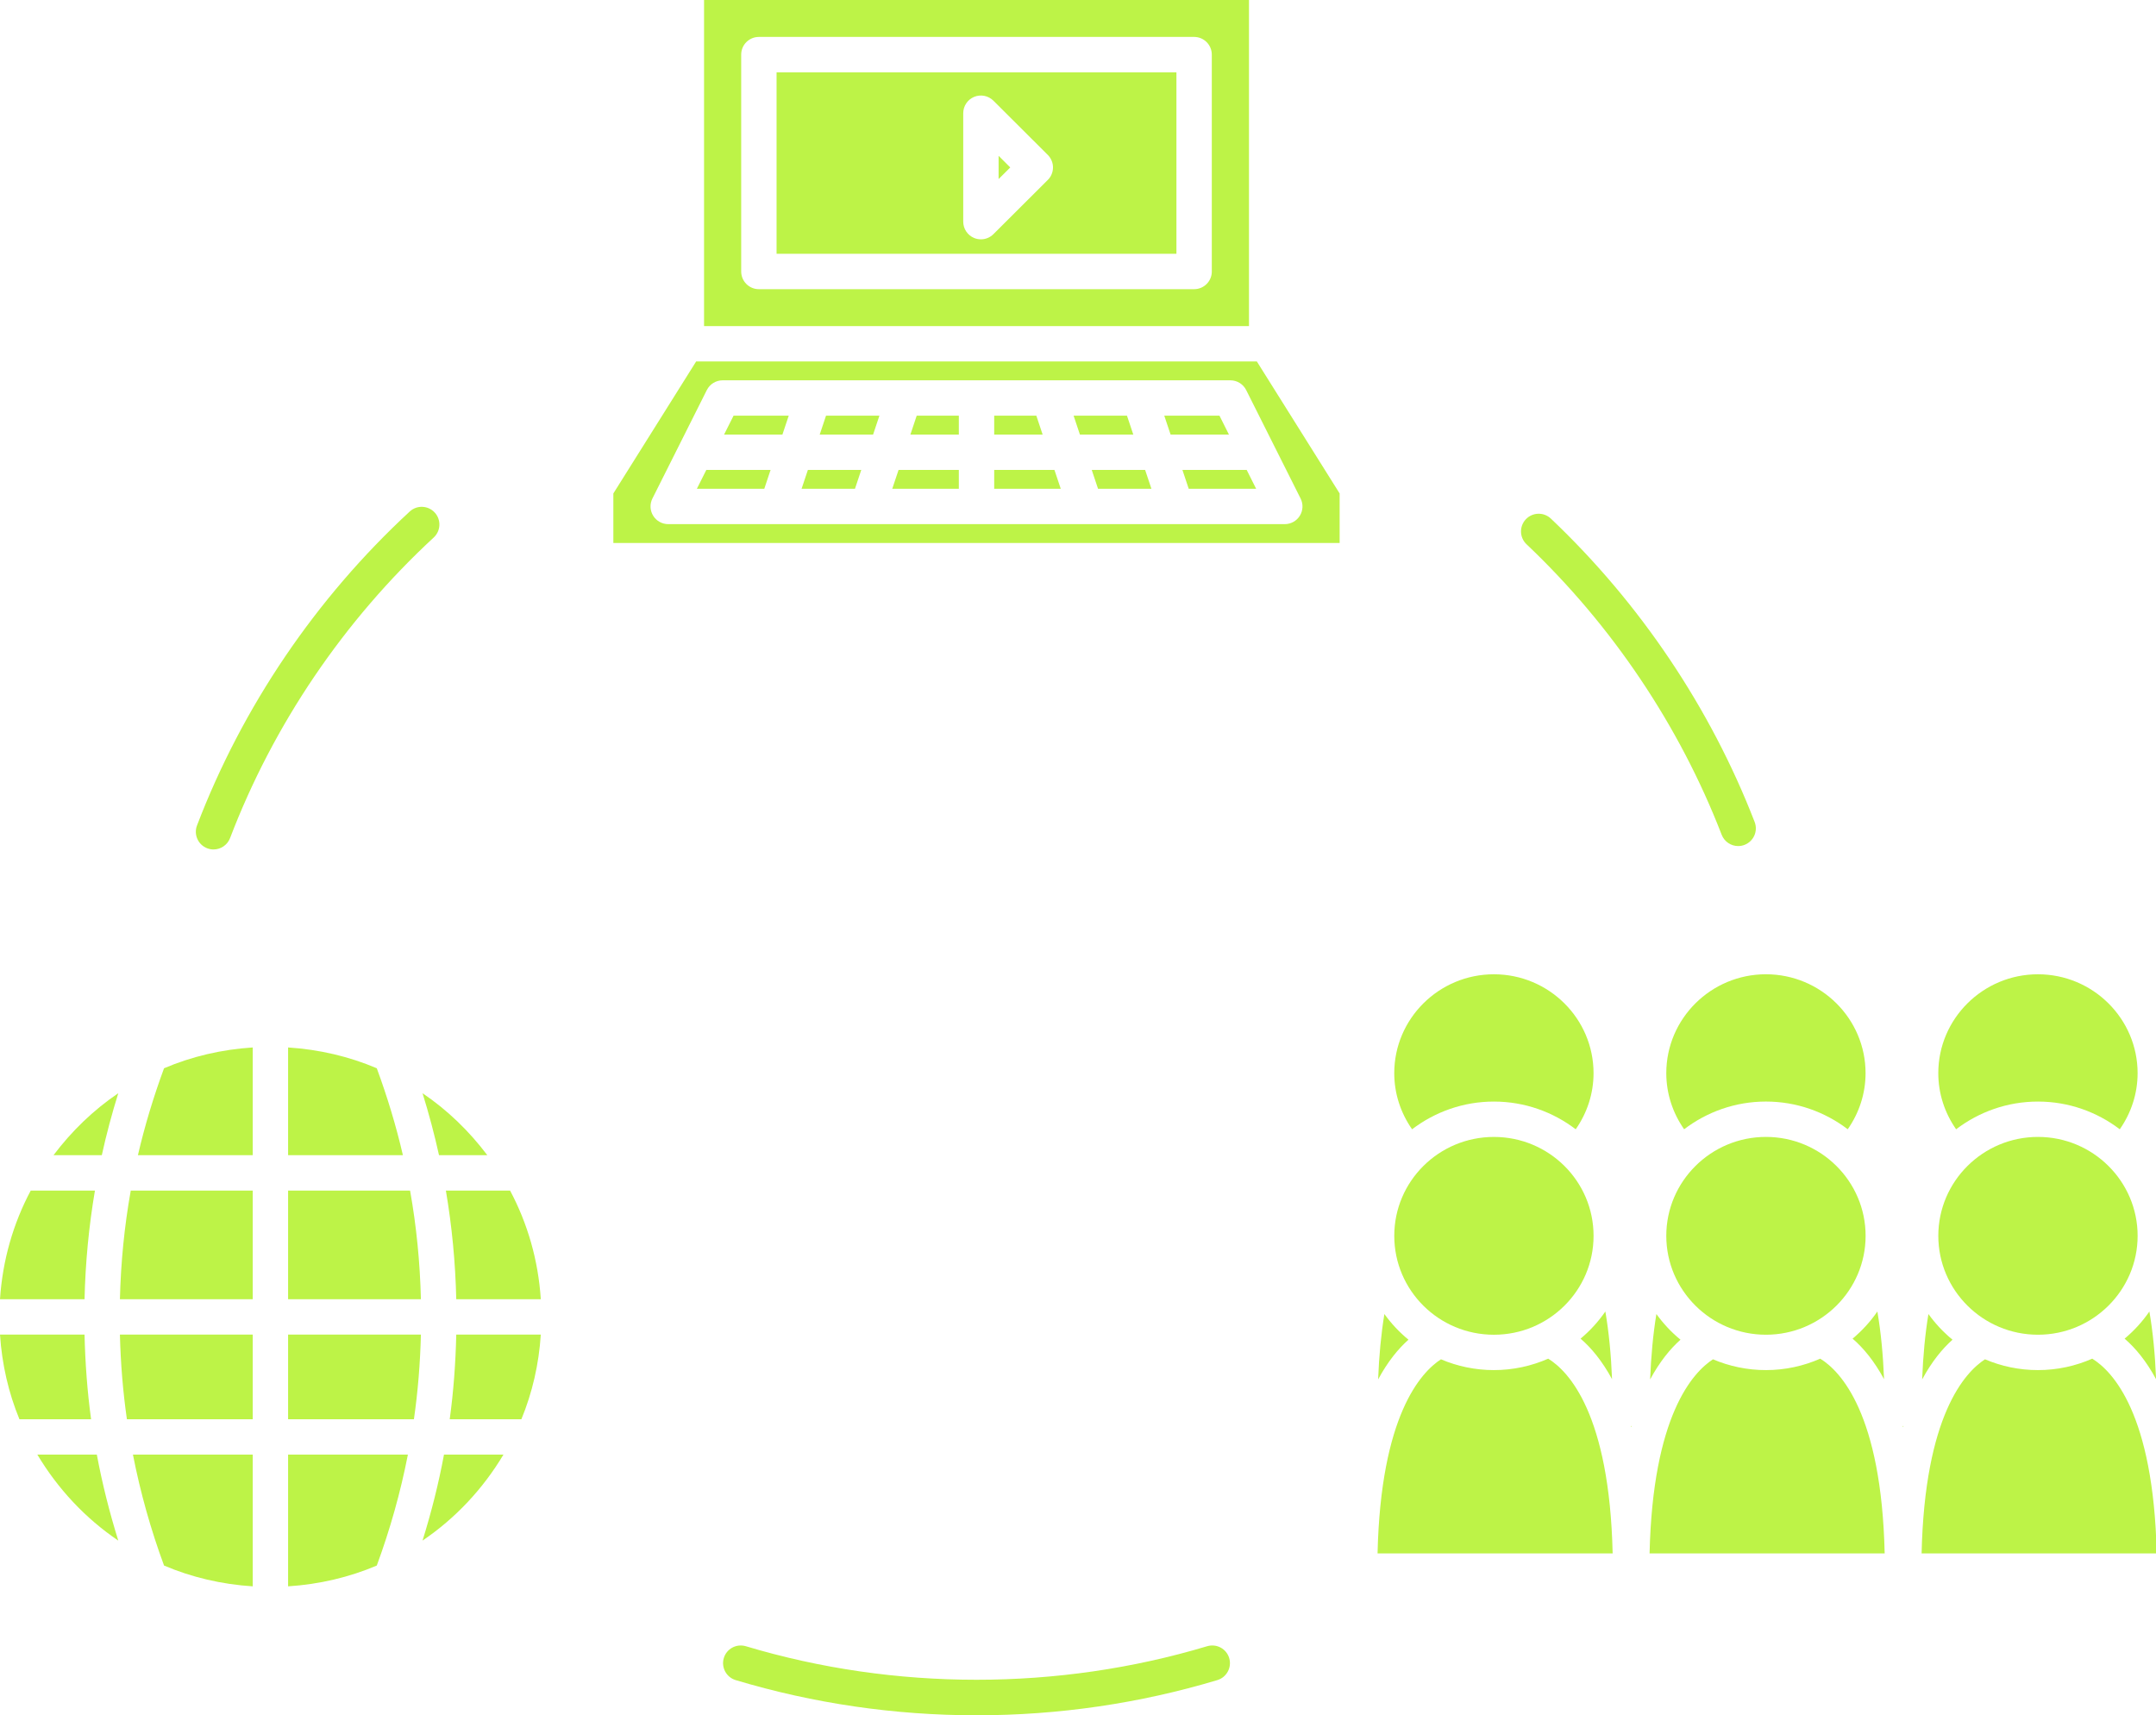 <?xml version="1.0" encoding="UTF-8" standalone="no"?><svg xmlns="http://www.w3.org/2000/svg" xmlns:xlink="http://www.w3.org/1999/xlink" fill="#bdf347" height="97" preserveAspectRatio="xMidYMid meet" version="1" viewBox="0.0 0.0 121.9 97.0" width="121.9" zoomAndPan="magnify"><g id="change1_1"><path d="M63.719 23.507L60.702 23.507 61.058 24.574 64.076 24.574z" fill="inherit"/><path d="M58.594 23.507L56.212 23.507 56.212 24.574 58.95 24.574z" fill="inherit"/><path d="M50.448 27.64L54.212 27.64 54.212 26.574 50.805 26.574z" fill="inherit"/><path d="M56.212 26.574L56.212 27.64 59.975 27.64 59.618 26.574z" fill="inherit"/><path d="M51.474 24.574L54.212 24.574 54.212 23.507 51.83 23.507z" fill="inherit"/><path d="M70.617,0H39.807v18.441h30.811V0z M68.516,15.353c0,0.552-0.447,1-1,1H42.907c-0.553,0-1-0.448-1-1V3.088 c0-0.552,0.447-1,1-1h24.608c0.553,0,1,0.448,1,1V15.353z" fill="inherit"/><path d="M39.401 27.64L43.213 27.64 43.569 26.574 39.936 26.574z" fill="inherit"/><path d="M45.321 27.64L48.34 27.64 48.696 26.574 45.678 26.574z" fill="inherit"/><path d="M40.94 24.574L44.238 24.574 44.595 23.507 41.475 23.507z" fill="inherit"/><path d="M46.347 24.574L49.365 24.574 49.721 23.507 46.703 23.507z" fill="inherit"/><path d="M43.907,14.353h22.608V4.088H43.907V14.353z M54.461,6.402c0-0.404,0.243-0.769,0.616-0.924 c0.375-0.154,0.804-0.069,1.09,0.216l3.075,3.066c0.188,0.188,0.294,0.442,0.294,0.708s-0.105,0.521-0.294,0.708l-3.075,3.066 c-0.191,0.191-0.446,0.292-0.706,0.292c-0.129,0-0.26-0.025-0.384-0.076c-0.373-0.155-0.616-0.52-0.616-0.924V6.402z" fill="inherit"/><path d="M61.727 26.574L62.083 27.64 65.101 27.64 64.745 26.574z" fill="inherit"/><path d="M56.461 8.812L56.461 10.125 57.12 9.469z" fill="inherit"/><path d="M39.36,20.441l-4.681,7.464v2.801h41.064v-2.801l-4.681-7.464H39.36z M73.493,29.165c-0.182,0.295-0.504,0.475-0.851,0.475 h-6.149c-0.001,0-0.002,0-0.003,0s-0.002,0-0.003,0h-5.121c-0.001,0-0.002,0-0.003,0s-0.002,0-0.003,0h-6.148h-6.149 c-0.001,0-0.002,0-0.003,0c-0.001,0-0.002,0-0.003,0h-5.121c-0.001,0-0.002,0-0.003,0c-0.001,0-0.002,0-0.003,0h-6.148 c-0.347,0-0.669-0.18-0.851-0.475c-0.183-0.295-0.199-0.664-0.043-0.974l3.076-6.132c0.169-0.338,0.516-0.552,0.894-0.552h14.354 h14.354c0.378,0,0.725,0.213,0.894,0.552l3.076,6.132C73.692,28.501,73.676,28.87,73.493,29.165z" fill="inherit"/><path d="M67.21 27.64L71.022 27.64 70.488 26.574 66.854 26.574z" fill="inherit"/><path d="M68.949 23.507L65.828 23.507 66.185 24.574 69.484 24.574z" fill="inherit"/><path d="M11.717,47.971c0.117,0.045,0.237,0.066,0.356,0.066c0.402,0,0.782-0.245,0.935-0.644 c2.451-6.422,6.433-12.3,11.514-16.997c0.405-0.375,0.431-1.008,0.056-1.413c-0.376-0.407-1.009-0.43-1.413-0.056 C17.857,33.833,13.7,39.971,11.139,46.68C10.942,47.196,11.2,47.774,11.717,47.971z" fill="inherit"/><path d="M68.253,93.094c-8.42,2.529-17.661,2.529-26.083,0c-0.537-0.157-1.088,0.143-1.246,0.67 c-0.158,0.529,0.142,1.087,0.67,1.246c4.398,1.32,8.98,1.99,13.618,1.99c4.639,0,9.22-0.67,13.617-1.99 c0.528-0.159,0.828-0.717,0.67-1.246C69.34,93.236,68.788,92.937,68.253,93.094z" fill="inherit"/><path d="M97.343,47.205c0.153,0.396,0.532,0.64,0.933,0.64c0.12,0,0.242-0.022,0.36-0.068c0.516-0.199,0.771-0.778,0.572-1.293 c-2.493-6.444-6.478-12.377-11.523-17.158c-0.401-0.379-1.033-0.363-1.413,0.038s-0.363,1.034,0.038,1.414 C91.141,35.355,94.956,41.035,97.343,47.205z" fill="inherit"/><path d="M2.112,82.258c1.155,1.934,2.713,3.602,4.576,4.864c-0.498-1.601-0.908-3.223-1.213-4.864H2.112z" fill="inherit"/><path d="M4.78,75.472H0c0.11,1.683,0.483,3.294,1.098,4.786h4.052C4.934,78.676,4.818,77.078,4.78,75.472z" fill="inherit"/><path d="M3.025,65.327h2.731c0.259-1.18,0.571-2.348,0.932-3.506C5.277,62.777,4.047,63.969,3.025,65.327z" fill="inherit"/><path d="M9.275,88.532c1.556,0.663,3.246,1.062,5.014,1.176v-7.451H7.516C7.932,84.385,8.519,86.48,9.275,88.532z" fill="inherit"/><path d="M7.175,80.258h7.114v-4.786H6.78C6.82,77.079,6.948,78.676,7.175,80.258z" fill="inherit"/><path d="M16.289,59.234v6.093h6.491c-0.385-1.663-0.882-3.302-1.477-4.917C19.747,59.747,18.057,59.349,16.289,59.234z" fill="inherit"/><path d="M5.368,67.327h-3.63C0.749,69.182,0.144,71.265,0,73.472h4.78C4.828,71.404,5.023,69.353,5.368,67.327z" fill="inherit"/><path d="M27.553,65.327c-1.022-1.358-2.252-2.551-3.663-3.506c0.36,1.158,0.672,2.327,0.932,3.506H27.553z" fill="inherit"/><path d="M16.289,67.327v6.145h7.509c-0.05-2.069-0.251-4.121-0.612-6.145H16.289z" fill="inherit"/><path d="M23.89,87.121c1.863-1.262,3.421-2.93,4.576-4.864h-3.363C24.799,83.899,24.389,85.52,23.89,87.121z" fill="inherit"/><path d="M25.427,80.258h4.052c0.615-1.492,0.988-3.103,1.098-4.786h-4.78C25.76,77.078,25.644,78.676,25.427,80.258z" fill="inherit"/><path d="M25.21,67.327c0.344,2.025,0.539,4.076,0.587,6.145h4.78c-0.144-2.207-0.749-4.289-1.737-6.145H25.21z" fill="inherit"/><path d="M16.289,89.708c1.768-0.115,3.458-0.513,5.014-1.176c0.756-2.052,1.343-4.147,1.759-6.274h-6.773V89.708z" fill="inherit"/><path d="M7.798,65.327h6.491v-6.093c-1.768,0.114-3.458,0.513-5.014,1.176C8.68,62.025,8.183,63.664,7.798,65.327z" fill="inherit"/><path d="M6.78,73.472h7.509v-6.145H7.393C7.031,69.351,6.831,71.403,6.78,73.472z" fill="inherit"/><path d="M16.289,80.258h7.114c0.227-1.581,0.355-3.179,0.395-4.786h-7.509V80.258z" fill="inherit"/><path d="M110.395,75.76c-0.516-0.421-0.971-0.911-1.362-1.451c-0.185,1.121-0.302,2.356-0.355,3.698 C109.223,76.997,109.818,76.274,110.395,75.76z" fill="inherit"/><path d="M94.212,60.688c0,1.15,0.36,2.244,1.008,3.172c1.285-0.978,2.886-1.567,4.625-1.567c1.74,0,3.341,0.588,4.626,1.567 c0.648-0.929,1.008-2.023,1.008-3.172c0-3.084-2.527-5.593-5.635-5.593C96.739,55.096,94.212,57.604,94.212,60.688z" fill="inherit"/><path d="M99.846,75.479c3.107,0,5.635-2.509,5.635-5.593s-2.527-5.593-5.635-5.593c-3.106,0-5.634,2.509-5.634,5.593 S96.739,75.479,99.846,75.479z" fill="inherit"/><path d="M93.298,78.007c0.545-1.01,1.14-1.734,1.717-2.247c-0.516-0.421-0.972-0.912-1.363-1.451 C93.468,75.43,93.351,76.666,93.298,78.007z" fill="inherit"/><path d="M106.524,77.993c-0.055-1.394-0.18-2.673-0.378-3.827c-0.395,0.573-0.867,1.089-1.401,1.535 C105.345,76.217,105.962,76.953,106.524,77.993z" fill="inherit"/><path d="M121.904,77.993c-0.055-1.394-0.18-2.673-0.378-3.827c-0.395,0.573-0.867,1.089-1.401,1.535 C120.724,76.217,121.342,76.953,121.904,77.993z" fill="inherit"/><path d="M115.226,75.479c3.107,0,5.635-2.509,5.635-5.593s-2.527-5.593-5.635-5.593c-3.106,0-5.634,2.509-5.634,5.593 S112.119,75.479,115.226,75.479z" fill="inherit"/><path d="M115.226,62.294c1.74,0,3.341,0.588,4.626,1.567c0.648-0.928,1.008-2.022,1.008-3.172c0-3.084-2.527-5.593-5.635-5.593 c-3.106,0-5.634,2.509-5.634,5.593c0,1.15,0.36,2.244,1.008,3.172C111.885,62.882,113.486,62.294,115.226,62.294z" fill="inherit"/><path d="M107.585,80.644c0.006,0.021,0.012,0.043,0.019,0.064c0.006-0.021,0.012-0.043,0.018-0.063 c-0.007,0-0.013-0.004-0.02-0.004C107.596,80.641,107.591,80.644,107.585,80.644z" fill="inherit"/><path d="M79.635,75.76c-0.516-0.421-0.971-0.911-1.362-1.451c-0.184,1.121-0.302,2.357-0.354,3.698 C78.463,76.997,79.058,76.273,79.635,75.76z" fill="inherit"/><path d="M92.205,80.644c0.006,0.021,0.012,0.043,0.019,0.064c0.006-0.021,0.012-0.043,0.018-0.063c-0.007,0-0.013-0.004-0.02-0.004 C92.216,80.641,92.211,80.644,92.205,80.644z" fill="inherit"/><path d="M102.916,76.833c-0.941,0.413-1.978,0.646-3.07,0.646c-1.063,0-2.074-0.218-2.995-0.61 c-1.136,0.738-3.405,3.182-3.584,10.976h13.292C106.378,79.944,104.064,77.541,102.916,76.833z" fill="inherit"/><path d="M87.536,76.833c-0.941,0.413-1.978,0.646-3.07,0.646c-1.063,0-2.075-0.218-2.995-0.61 c-1.135,0.737-3.405,3.182-3.584,10.977h13.292C90.998,79.943,88.683,77.541,87.536,76.833z" fill="inherit"/><path d="M84.466,62.294c1.74,0,3.34,0.588,4.625,1.567c0.648-0.928,1.008-2.022,1.008-3.172c0-3.084-2.527-5.593-5.634-5.593 s-5.634,2.509-5.634,5.593c0,1.15,0.36,2.244,1.008,3.172C81.126,62.882,82.726,62.294,84.466,62.294z" fill="inherit"/><path d="M89.366,75.701c0.599,0.516,1.216,1.252,1.779,2.292c-0.055-1.393-0.181-2.672-0.378-3.827 C90.371,74.739,89.899,75.255,89.366,75.701z" fill="inherit"/><ellipse cx="84.466" cy="69.887" fill="inherit" rx="5.634" ry="5.593"/><path d="M118.296,76.833c-0.941,0.413-1.978,0.646-3.07,0.646c-1.063,0-2.074-0.218-2.995-0.61 c-1.136,0.738-3.405,3.182-3.584,10.976h13.292C121.758,79.944,119.444,77.541,118.296,76.833z" fill="inherit"/></g></svg>